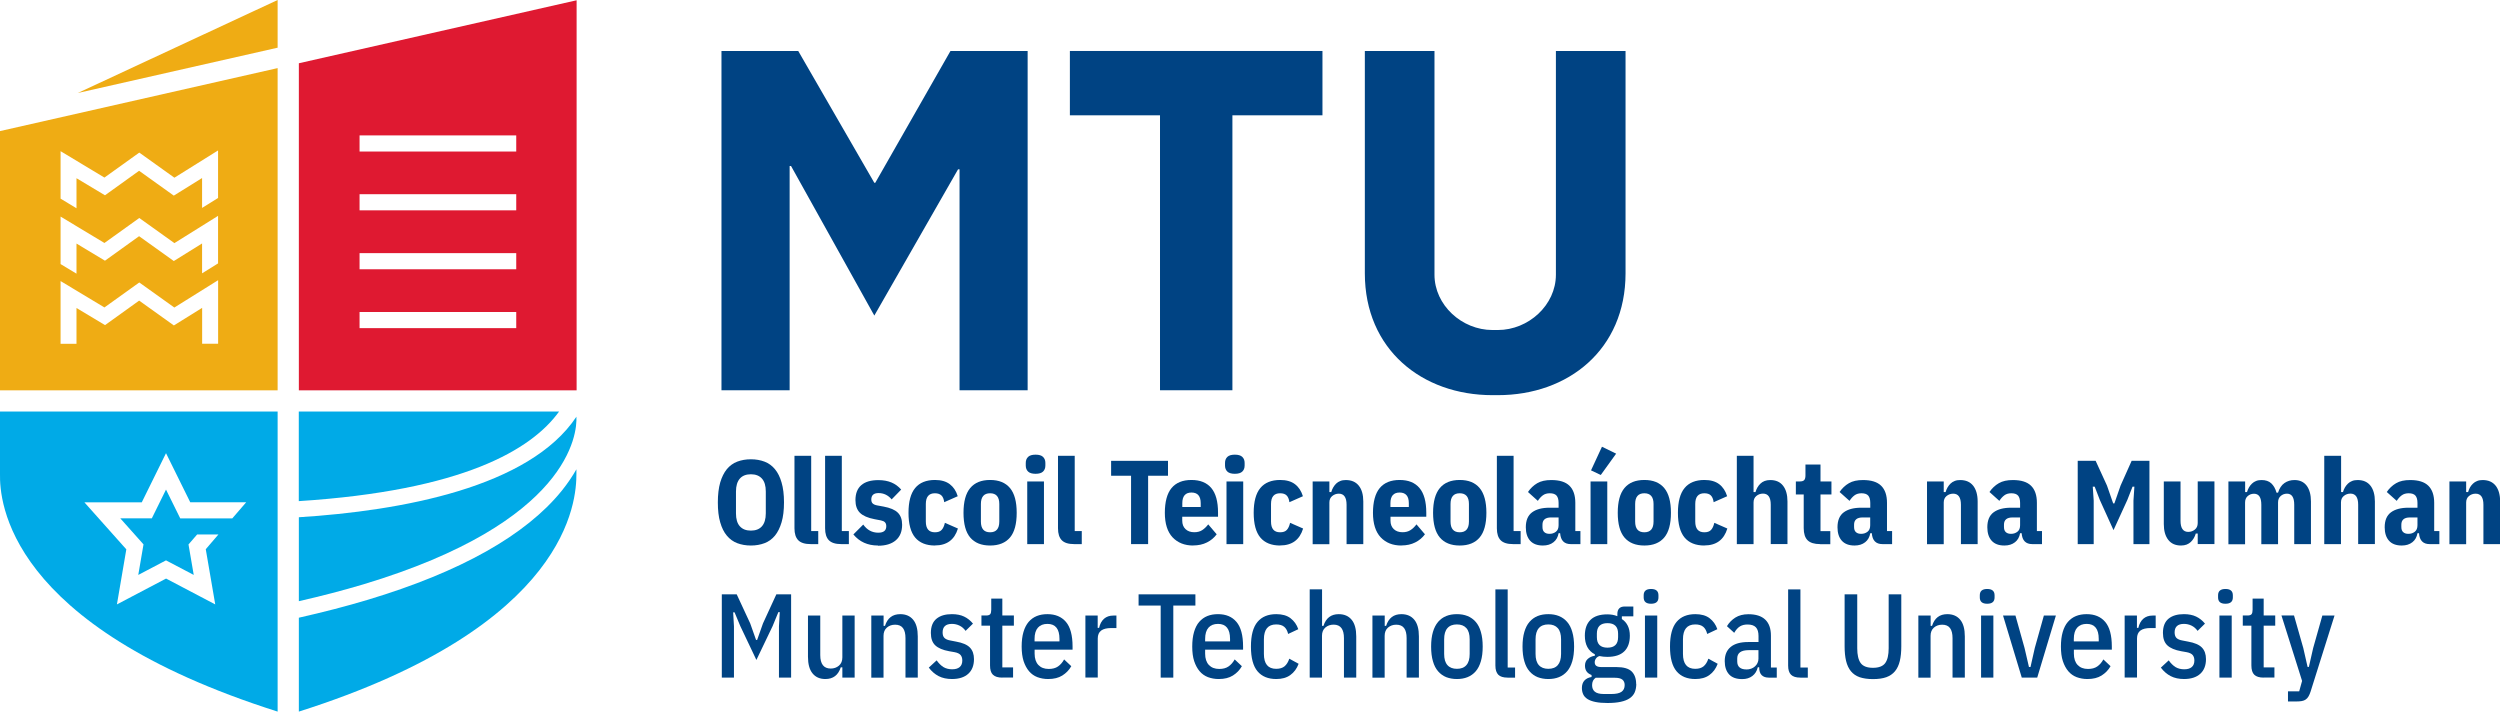 <?xml version="1.0" encoding="UTF-8"?>
<svg id="Layer_2" data-name="Layer 2" xmlns="http://www.w3.org/2000/svg" viewBox="0 0 372.26 105.96">
  <defs>
    <style>
      .cls-1 {
        fill: #df1931;
      }

      .cls-1, .cls-2, .cls-3, .cls-4 {
        stroke-width: 0px;
      }

      .cls-2 {
        fill: #efac14;
      }

      .cls-3 {
        fill: #00aae7;
      }

      .cls-4 {
        fill: #004383;
      }
    </style>
  </defs>
  <g id="Layer_1-2" data-name="Layer 1">
    <path class="cls-3" d="M85.83,62.05c-6.98,10.53-26.08,14.01-41.33,14.97v12.5c3.38-.77,6.6-1.61,9.58-2.5,30.8-9.26,31.88-22.47,31.75-24.97"/>
    <path class="cls-3" d="M83.25,61.28h-38.76v13.34c24.42-1.57,34.65-7.64,38.76-13.34"/>
    <path class="cls-3" d="M85.83,69.88c-.57,1.01-1.28,2.07-2.17,3.18-5.37,6.64-15.09,12.1-28.89,16.25-3.19.96-6.65,1.85-10.27,2.67v13.98c40.38-12.81,41.33-31.5,41.33-35.39v-.69Z"/>
    <path class="cls-3" d="M0,61.28v9.29c-.07,3.96.95,22.58,41.34,35.39v-44.68H0ZM32.05,90l-7.32-3.85-7.32,3.85,1.4-8.2-6.24-7h8.54s3.61-7.32,3.61-7.32l3.61,7.31h8.33l-2.07,2.4h-3.16,0s-4.59,0-4.59,0l-2.12-4.29-2.11,4.28h-4.7s3.46,3.88,3.46,3.88l-.78,4.55,4.13-2.17,4.13,2.17-.78-4.54,1.29-1.49h3.17l-1.89,2.2,1.41,8.21Z"/>
    <path class="cls-1" d="M85.86.04v58.08h-41.36V9.42L85.86.04ZM76.87,37.69h-23.33v2.4h23.33v-2.4ZM76.87,46.46h-23.33v2.4h23.33v-2.4ZM76.87,28.92h-23.33v2.4h23.33v-2.4ZM76.87,20.16h-23.33v2.4h23.33v-2.4Z"/>
    <polygon class="cls-2" points="41.34 0 11.58 13.85 41.34 7.1 41.34 0"/>
    <path class="cls-2" d="M41.34,10.14v47.98H0V19.52l41.34-9.38ZM25.97,45.8l-5.23-3.74-5.19,3.72-6.53-3.93v9.34h2.37v-5.33l4.25,2.55,5.08-3.65,5.17,3.7,4.21-2.62v5.34h2.38v-9.46l-6.5,4.06ZM11.38,26.53l4.25,2.55,5.08-3.65,5.17,3.7,4.21-2.62v4.45l2.38-1.48v-7.08l-6.5,4.06-5.23-3.74-5.19,3.72-6.53-3.93v7.07l2.37,1.43v-4.48ZM11.38,36.26l4.25,2.56,5.08-3.65,5.17,3.7,4.21-2.62v4.45l2.38-1.48v-7.08l-6.5,4.06-5.23-3.74-5.19,3.72-6.53-3.93v7.07l2.37,1.43v-4.49Z"/>
    <polygon class="cls-4" points="142.88 25.21 142.66 25.21 130.19 46.99 117.79 24.72 117.58 24.72 117.58 58.11 107.43 58.11 107.43 7.59 118.86 7.59 130.19 27.22 130.33 27.22 141.53 7.59 153.02 7.59 153.02 58.11 142.88 58.11 142.88 25.21"/>
    <polygon class="cls-4" points="183.51 17.17 183.51 58.11 172.73 58.11 172.73 17.17 159.31 17.17 159.31 7.59 196.92 7.59 196.92 17.17 183.51 17.17"/>
    <path class="cls-4" d="M223.05,58.84c10.48,0,19-6.8,19-18.14V7.59h-10.37v33.31c0,4.54-4.09,8.24-8.64,8.24h-.81c-4.54,0-8.63-3.69-8.63-8.24V7.59h-10.37v33.11c0,11.34,8.52,18.14,19,18.14h.81Z"/>
    <path class="cls-4" d="M111.81,81.23c-.75,0-1.42-.12-2.03-.35-.6-.23-1.12-.6-1.55-1.12-.43-.51-.76-1.18-.99-1.99-.24-.81-.35-1.8-.35-2.96s.12-2.15.35-2.96c.24-.81.57-1.47.99-1.99.43-.51.94-.89,1.55-1.12s1.28-.35,2.03-.35,1.42.12,2.03.35c.6.23,1.12.6,1.55,1.12.43.52.76,1.18.99,1.99.24.81.36,1.8.36,2.96s-.12,2.15-.36,2.96c-.24.81-.57,1.48-.99,1.99-.43.52-.94.89-1.55,1.12-.6.23-1.28.35-2.03.35M111.81,79.01c.71,0,1.26-.21,1.64-.64.38-.43.58-1.07.58-1.93v-3.25c0-.86-.19-1.5-.58-1.93-.39-.43-.93-.64-1.64-.64s-1.26.21-1.64.64c-.38.43-.58,1.07-.58,1.93v3.25c0,.86.19,1.5.58,1.93.39.43.93.64,1.64.64"/>
    <path class="cls-4" d="M120.72,81.02c-.86,0-1.48-.19-1.86-.58-.37-.38-.56-.97-.56-1.77v-10.8h2.49v11.21h1.05v1.94h-1.12Z"/>
    <path class="cls-4" d="M125.28,81.02c-.87,0-1.48-.19-1.86-.58-.37-.38-.56-.97-.56-1.77v-10.8h2.49v11.21h1.05v1.94h-1.12Z"/>
    <path class="cls-4" d="M130.73,81.23c-1.53,0-2.75-.55-3.66-1.65l1.47-1.47c.57.8,1.31,1.21,2.24,1.21.79,0,1.19-.32,1.19-.96,0-.25-.06-.44-.19-.58-.12-.14-.33-.23-.61-.29l-.94-.18c-1.01-.19-1.73-.51-2.18-.95-.45-.45-.67-1.08-.67-1.89,0-.98.29-1.73.87-2.23.58-.5,1.43-.75,2.54-.75.75,0,1.39.12,1.95.35.55.23,1.03.58,1.45,1.06l-1.42,1.46c-.53-.63-1.18-.94-1.95-.94-.72,0-1.08.32-1.08.96,0,.26.07.46.2.58.13.13.34.23.64.29l.98.18c.98.18,1.69.48,2.12.9.43.42.65,1.02.65,1.8,0,1.01-.31,1.78-.94,2.32-.63.54-1.51.81-2.65.81"/>
    <path class="cls-4" d="M139.22,81.23c-1.3,0-2.29-.4-2.95-1.19-.66-.79-.99-2.02-.99-3.68s.33-2.89.99-3.69c.66-.8,1.65-1.2,2.95-1.2.92,0,1.66.21,2.21.63.55.42.95,1.02,1.18,1.79l-2.01.89c-.06-.45-.19-.79-.41-1s-.54-.33-.98-.33c-.9,0-1.35.53-1.35,1.6v2.61c0,1.07.45,1.6,1.35,1.6.45,0,.78-.11,1-.35.22-.23.38-.58.49-1.06l1.94.85c-.51,1.68-1.65,2.52-3.43,2.52"/>
    <path class="cls-4" d="M147.43,81.23c-1.3,0-2.29-.4-2.96-1.19-.67-.79-1-2.02-1-3.68s.33-2.89,1-3.69c.67-.8,1.65-1.2,2.96-1.2s2.29.4,2.96,1.2c.67.8,1,2.03,1,3.69s-.33,2.89-1,3.68c-.67.79-1.66,1.19-2.96,1.19M147.43,79.26c.91,0,1.37-.53,1.37-1.6v-2.61c0-1.07-.46-1.6-1.37-1.6s-1.37.53-1.37,1.6v2.61c0,1.07.46,1.6,1.37,1.6"/>
    <path class="cls-4" d="M154.2,70.55c-.51,0-.88-.11-1.11-.33-.23-.22-.35-.52-.35-.9v-.39c0-.38.12-.68.35-.9.23-.22.6-.33,1.11-.33s.88.11,1.11.33c.23.22.35.52.35.9v.39c0,.38-.12.68-.35.9-.23.22-.6.33-1.11.33M152.96,71.69h2.49v9.33h-2.49v-9.33Z"/>
    <path class="cls-4" d="M159.96,81.02c-.87,0-1.48-.19-1.86-.58-.37-.38-.56-.97-.56-1.77v-10.8h2.49v11.21h1.05v1.94h-1.12Z"/>
    <polygon class="cls-4" points="170.96 70.84 170.96 81.02 168.42 81.02 168.42 70.84 165.45 70.84 165.45 68.62 173.92 68.62 173.92 70.84 170.96 70.84"/>
    <path class="cls-4" d="M177.67,81.23c-1.28,0-2.3-.41-3.07-1.22-.76-.81-1.15-2.03-1.15-3.65s.33-2.89,1-3.69c.67-.8,1.65-1.2,2.96-1.2s2.29.4,2.96,1.2c.67.8,1,2.02,1,3.67v.6h-5.33v.59c0,.52.16.94.48,1.25.32.31.76.47,1.31.47.46,0,.86-.1,1.18-.31.32-.21.62-.49.9-.86l1.26,1.48c-.38.51-.86.92-1.45,1.21-.59.3-1.28.45-2.07.45M177.42,73.34c-.91,0-1.37.53-1.37,1.59v.56h2.74v-.56c0-1.06-.46-1.59-1.37-1.59"/>
    <path class="cls-4" d="M183.87,70.55c-.51,0-.88-.11-1.11-.33-.23-.22-.35-.52-.35-.9v-.39c0-.38.12-.68.35-.9.23-.22.6-.33,1.11-.33s.88.11,1.11.33c.23.22.35.52.35.9v.39c0,.38-.12.68-.35.9-.23.22-.6.33-1.11.33M182.63,71.69h2.49v9.33h-2.49v-9.33Z"/>
    <path class="cls-4" d="M190.62,81.23c-1.3,0-2.29-.4-2.95-1.19-.66-.79-.99-2.02-.99-3.68s.33-2.89.99-3.69c.66-.8,1.65-1.2,2.95-1.2.92,0,1.66.21,2.21.63.55.42.94,1.02,1.18,1.79l-2.01.89c-.06-.45-.2-.79-.41-1-.21-.22-.54-.33-.98-.33-.9,0-1.35.53-1.35,1.6v2.61c0,1.07.45,1.6,1.35,1.6.45,0,.78-.11,1-.35.22-.23.38-.58.49-1.06l1.94.85c-.51,1.68-1.65,2.52-3.43,2.52"/>
    <path class="cls-4" d="M195.46,81.02v-9.33h2.49v1.58h.28c.07-.25.17-.48.29-.69.12-.21.27-.4.44-.57.18-.17.38-.3.62-.39.24-.1.51-.14.82-.14.84,0,1.48.28,1.93.84.45.56.67,1.35.67,2.36v6.34h-2.49v-5.86c0-1.1-.39-1.65-1.15-1.65-.38,0-.71.12-.99.35-.28.23-.42.55-.42.97v6.2h-2.49Z"/>
    <path class="cls-4" d="M208.66,81.23c-1.28,0-2.3-.41-3.07-1.22-.76-.81-1.15-2.03-1.15-3.65s.34-2.89,1.01-3.69c.67-.8,1.65-1.2,2.96-1.2s2.29.4,2.96,1.2c.67.8,1.01,2.02,1.01,3.67v.6h-5.33v.59c0,.52.16.94.48,1.25.32.31.76.47,1.31.47.46,0,.86-.1,1.18-.31.33-.21.62-.49.9-.86l1.26,1.48c-.38.51-.86.92-1.45,1.21-.59.3-1.28.45-2.07.45M208.41,73.34c-.91,0-1.37.53-1.37,1.59v.56h2.74v-.56c0-1.06-.46-1.59-1.37-1.59"/>
    <path class="cls-4" d="M217.36,81.23c-1.3,0-2.29-.4-2.96-1.19-.67-.79-1.01-2.02-1.01-3.68s.34-2.89,1.01-3.69c.67-.8,1.65-1.2,2.96-1.2s2.29.4,2.96,1.2c.67.8,1.01,2.03,1.01,3.69s-.34,2.89-1.01,3.68c-.67.79-1.65,1.19-2.96,1.19M217.36,79.26c.91,0,1.37-.53,1.37-1.6v-2.61c0-1.07-.46-1.6-1.37-1.6s-1.37.53-1.37,1.6v2.61c0,1.07.46,1.6,1.37,1.6"/>
    <path class="cls-4" d="M225.31,81.02c-.86,0-1.48-.19-1.86-.58-.37-.38-.56-.97-.56-1.77v-10.8h2.49v11.21h1.05v1.94h-1.12Z"/>
    <path class="cls-4" d="M233.89,81.02c-.97,0-1.5-.54-1.58-1.62h-.23c-.1.57-.35,1.02-.76,1.34-.41.33-.94.49-1.58.49-.84,0-1.47-.24-1.9-.72-.43-.48-.64-1.15-.64-2,0-1.02.31-1.76.93-2.22.62-.46,1.49-.69,2.6-.69h1.35v-.72c0-.48-.1-.84-.3-1.08-.2-.23-.54-.35-1.01-.35-.41,0-.76.1-1.04.31-.28.21-.52.48-.74.82l-1.47-1.32c.38-.56.84-.99,1.38-1.31.55-.32,1.24-.47,2.1-.47,1.22,0,2.12.28,2.7.85.58.57.87,1.42.87,2.54v4.21h.76v1.94h-1.44ZM230.73,79.49c.37,0,.68-.1.95-.31.27-.21.4-.53.4-.97v-1.16h-1.12c-.85,0-1.28.36-1.28,1.07v.34c0,.36.09.62.28.78.18.17.44.25.77.25"/>
    <path class="cls-4" d="M236.84,71.69h2.49v9.33h-2.49v-9.33ZM238.37,70.73l-1.46-.69,1.63-3.52,2.11,1.03-2.29,3.18Z"/>
    <path class="cls-4" d="M244.85,81.23c-1.3,0-2.29-.4-2.96-1.19-.67-.79-1-2.02-1-3.68s.33-2.89,1-3.69c.67-.8,1.65-1.2,2.96-1.2s2.29.4,2.96,1.2c.67.8,1,2.03,1,3.69s-.33,2.89-1,3.68c-.67.79-1.65,1.19-2.96,1.19M244.85,79.26c.91,0,1.37-.53,1.37-1.6v-2.61c0-1.07-.46-1.6-1.37-1.6s-1.37.53-1.37,1.6v2.61c0,1.07.45,1.6,1.37,1.6"/>
    <path class="cls-4" d="M253.79,81.23c-1.3,0-2.29-.4-2.95-1.19-.66-.79-.99-2.02-.99-3.68s.33-2.89.99-3.69c.66-.8,1.65-1.2,2.95-1.2.92,0,1.66.21,2.21.63.55.42.94,1.02,1.18,1.79l-2.01.89c-.06-.45-.2-.79-.41-1-.21-.22-.54-.33-.98-.33-.9,0-1.35.53-1.35,1.6v2.61c0,1.07.45,1.6,1.35,1.6.45,0,.78-.11,1-.35.22-.23.38-.58.49-1.06l1.94.85c-.51,1.68-1.65,2.52-3.43,2.52"/>
    <path class="cls-4" d="M258.62,67.87h2.49v5.4h.29c.07-.25.17-.48.29-.69.12-.21.27-.4.45-.57.18-.17.38-.3.62-.39s.52-.14.84-.14c.83,0,1.46.28,1.9.84.44.56.66,1.35.66,2.35v6.34h-2.49v-5.86c0-1.1-.39-1.65-1.15-1.65-.38,0-.71.12-.99.35-.28.23-.42.55-.42.97v6.2h-2.49v-13.15Z"/>
    <path class="cls-4" d="M271.02,81.02c-.85,0-1.47-.19-1.86-.57-.38-.38-.58-.98-.58-1.81v-5.01h-1.17v-1.94h.57c.33,0,.56-.07.68-.21.12-.14.18-.37.18-.69v-1.62h2.24v2.52h1.63v1.94h-1.63v5.46h1.46v1.94h-1.51Z"/>
    <path class="cls-4" d="M280.3,81.02c-.97,0-1.5-.54-1.58-1.62h-.23c-.1.57-.35,1.02-.76,1.34-.42.33-.94.49-1.58.49-.84,0-1.47-.24-1.9-.72-.43-.48-.64-1.15-.64-2,0-1.02.31-1.76.93-2.22.62-.46,1.49-.69,2.6-.69h1.35v-.72c0-.48-.1-.84-.3-1.08-.2-.23-.54-.35-1.01-.35-.41,0-.76.1-1.04.31-.28.21-.52.48-.74.82l-1.48-1.32c.38-.56.84-.99,1.39-1.31.54-.32,1.24-.47,2.1-.47,1.22,0,2.12.28,2.7.85.58.57.87,1.42.87,2.54v4.21h.76v1.94h-1.44ZM277.13,79.49c.37,0,.68-.1.95-.31.27-.21.4-.53.4-.97v-1.16h-1.12c-.85,0-1.28.36-1.28,1.07v.34c0,.36.09.62.28.78.18.17.44.25.77.25"/>
    <path class="cls-4" d="M286.94,81.02v-9.33h2.49v1.58h.28c.07-.25.17-.48.29-.69.12-.21.27-.4.44-.57.18-.17.38-.3.62-.39.24-.1.51-.14.82-.14.84,0,1.48.28,1.93.84.44.56.67,1.35.67,2.36v6.34h-2.49v-5.86c0-1.1-.39-1.65-1.15-1.65-.38,0-.71.12-.99.35-.28.23-.42.55-.42.97v6.2h-2.49Z"/>
    <path class="cls-4" d="M302.61,81.02c-.97,0-1.5-.54-1.58-1.62h-.23c-.1.57-.35,1.02-.76,1.34-.42.33-.94.49-1.58.49-.84,0-1.47-.24-1.9-.72-.43-.48-.64-1.15-.64-2,0-1.02.31-1.76.93-2.22.62-.46,1.49-.69,2.6-.69h1.35v-.72c0-.48-.1-.84-.3-1.08-.2-.23-.54-.35-1.01-.35-.42,0-.76.1-1.04.31-.28.21-.52.48-.74.82l-1.47-1.32c.38-.56.84-.99,1.39-1.31.55-.32,1.24-.47,2.1-.47,1.22,0,2.12.28,2.7.85.58.57.87,1.42.87,2.54v4.21h.76v1.94h-1.44ZM299.45,79.49c.37,0,.68-.1.95-.31s.4-.53.4-.97v-1.16h-1.12c-.85,0-1.28.36-1.28,1.07v.34c0,.36.09.62.28.78.18.17.44.25.77.25"/>
    <polygon class="cls-4" points="317.68 74.55 317.82 72.47 317.54 72.47 316.77 74.44 314.71 78.94 312.67 74.44 311.91 72.47 311.62 72.47 311.76 74.55 311.76 81.02 309.38 81.02 309.38 68.62 312.05 68.62 313.74 72.31 314.66 74.96 314.84 74.96 315.76 72.31 317.41 68.62 320.06 68.62 320.06 81.02 317.68 81.02 317.68 74.55"/>
    <path class="cls-4" d="M327.24,79.44h-.28c-.07.25-.17.48-.29.69-.12.21-.28.4-.45.57-.18.16-.38.3-.62.39-.24.09-.52.14-.84.14-.83,0-1.46-.28-1.9-.85-.44-.56-.66-1.35-.66-2.35v-6.34h2.49v5.86c0,1.1.39,1.65,1.15,1.65.38,0,.71-.12.99-.35.28-.23.42-.55.42-.97v-6.2h2.49v9.33h-2.49v-1.58Z"/>
    <path class="cls-4" d="M331.82,81.02v-9.33h2.49v1.58h.28c.07-.25.17-.48.29-.69.12-.21.27-.4.45-.57.17-.17.38-.3.61-.39.24-.1.51-.14.82-.14.6,0,1.08.16,1.44.49.35.33.62.79.78,1.39h.23c.2-.65.52-1.13.95-1.43.43-.3.93-.45,1.5-.45.79,0,1.4.29,1.82.85.42.57.63,1.35.63,2.35v6.34h-2.49v-5.86c0-1.1-.36-1.65-1.08-1.65-.37,0-.68.12-.94.35-.26.23-.39.55-.39.97v6.2h-2.49v-5.86c0-1.1-.36-1.65-1.09-1.65-.37,0-.68.12-.94.35-.26.23-.39.55-.39.97v6.2h-2.49Z"/>
    <path class="cls-4" d="M346.11,67.87h2.49v5.4h.28c.07-.25.17-.48.29-.69.12-.21.28-.4.45-.57.18-.17.38-.3.62-.39.24-.1.52-.14.83-.14.83,0,1.46.28,1.9.84.44.56.66,1.35.66,2.35v6.34h-2.49v-5.86c0-1.1-.39-1.65-1.15-1.65-.38,0-.71.12-.99.35-.28.23-.42.55-.42.97v6.2h-2.49v-13.15Z"/>
    <path class="cls-4" d="M361.78,81.02c-.97,0-1.5-.54-1.58-1.62h-.23c-.1.57-.35,1.02-.76,1.34-.42.33-.94.49-1.58.49-.84,0-1.48-.24-1.9-.72-.43-.48-.64-1.15-.64-2,0-1.02.31-1.76.93-2.22.62-.46,1.49-.69,2.6-.69h1.35v-.72c0-.48-.1-.84-.3-1.08-.2-.23-.54-.35-1.01-.35-.41,0-.76.1-1.04.31-.28.21-.52.48-.74.82l-1.48-1.32c.38-.56.84-.99,1.39-1.31.54-.32,1.24-.47,2.1-.47,1.22,0,2.12.28,2.7.85.58.57.87,1.42.87,2.54v4.21h.77v1.94h-1.44ZM358.62,79.49c.37,0,.69-.1.95-.31.27-.21.4-.53.4-.97v-1.16h-1.12c-.85,0-1.28.36-1.28,1.07v.34c0,.36.09.62.28.78.18.17.44.25.77.25"/>
    <path class="cls-4" d="M364.73,81.02v-9.33h2.49v1.58h.29c.07-.25.17-.48.28-.69.12-.21.27-.4.45-.57.18-.17.38-.3.62-.39.24-.1.51-.14.82-.14.84,0,1.48.28,1.93.84.44.56.67,1.35.67,2.36v6.34h-2.49v-5.86c0-1.1-.39-1.65-1.16-1.65-.38,0-.71.12-.99.35-.28.23-.42.55-.42.97v6.2h-2.49Z"/>
    <polygon class="cls-4" points="115.99 93.26 116.11 91.15 115.9 91.15 115.05 93.22 112.63 98.27 110.23 93.22 109.38 91.18 109.17 91.18 109.29 93.26 109.29 100.9 107.48 100.9 107.48 88.5 109.7 88.5 111.71 92.83 112.58 95.29 112.74 95.29 113.61 92.83 115.6 88.5 117.8 88.5 117.8 100.9 115.99 100.9 115.99 93.26"/>
    <path class="cls-4" d="M125.42,99.37h-.23c-.37,1.16-1.13,1.74-2.29,1.74-.82,0-1.46-.28-1.91-.84-.46-.56-.68-1.39-.68-2.48v-6.13h1.83v5.88c0,1.34.52,2.01,1.56,2.01.47,0,.88-.14,1.22-.43.34-.29.51-.7.51-1.22v-6.24h1.83v9.24h-1.83v-1.53Z"/>
    <path class="cls-4" d="M129.74,100.9v-9.24h1.83v1.53h.21c.37-1.16,1.12-1.74,2.27-1.74.83,0,1.47.28,1.93.84.46.56.68,1.39.68,2.48v6.13h-1.83v-5.88c0-.65-.12-1.15-.37-1.49-.25-.34-.64-.51-1.17-.51-.49,0-.89.14-1.23.43-.33.29-.5.7-.5,1.22v6.24h-1.83Z"/>
    <path class="cls-4" d="M141.77,101.11c-.77,0-1.44-.14-2-.43-.56-.29-1.05-.71-1.47-1.27l1.17-1.08c.31.44.65.77,1.01,1,.37.22.8.33,1.3.33s.86-.11,1.12-.33c.26-.22.39-.55.39-.98,0-.33-.08-.6-.25-.81-.17-.2-.47-.35-.91-.43l-.8-.14c-.94-.17-1.62-.46-2.06-.87s-.66-1.03-.66-1.85c0-.96.28-1.66.84-2.12.56-.46,1.32-.68,2.29-.68.71,0,1.32.12,1.82.36.5.24.94.59,1.32,1.05l-1.1,1.08c-.25-.35-.55-.61-.9-.78-.35-.17-.73-.26-1.13-.26-.93,0-1.39.43-1.39,1.27,0,.37.09.65.28.83.19.18.49.31.91.38l.82.16c.96.17,1.64.46,2.05.88s.61,1,.61,1.73c0,.93-.28,1.66-.85,2.18-.57.52-1.38.78-2.43.78"/>
    <path class="cls-4" d="M149.25,100.9c-.64,0-1.1-.14-1.4-.43s-.43-.75-.43-1.39v-5.92h-1.28v-1.51h.71c.29,0,.49-.07.6-.2.1-.14.15-.35.15-.65v-1.67h1.65v2.52h1.72v1.51h-1.72v6.22h1.6v1.51h-1.6Z"/>
    <path class="cls-4" d="M156.07,101.11c-.58,0-1.11-.1-1.6-.28-.49-.19-.9-.48-1.24-.88-.34-.4-.61-.9-.81-1.5-.19-.6-.29-1.33-.29-2.17s.09-1.57.27-2.18c.18-.61.44-1.11.77-1.5.34-.39.74-.68,1.21-.87.47-.19,1-.28,1.59-.28,1.17,0,2.09.38,2.75,1.15.66.77.99,2,.99,3.68v.46h-5.65v.59c0,.73.19,1.3.56,1.69.37.39.88.59,1.54.59.56,0,1.02-.12,1.38-.37.36-.25.67-.6.91-1.05l1.07,1.01c-.33.58-.78,1.04-1.34,1.39-.56.35-1.26.52-2.09.52M155.97,92.9c-.62,0-1.09.19-1.42.56-.33.37-.5.93-.5,1.68v.37h3.71v-.37c0-1.49-.6-2.24-1.79-2.24"/>
    <path class="cls-4" d="M161.62,100.9v-9.24h1.83v1.83h.21c.13-.59.38-1.04.74-1.36.36-.31.82-.47,1.38-.47h.46v1.86h-.78c-.65,0-1.15.12-1.49.37-.34.25-.51.65-.51,1.19v5.81h-1.83Z"/>
    <polygon class="cls-4" points="174.71 90.17 174.71 100.9 172.83 100.9 172.83 90.17 169.54 90.17 169.54 88.5 178 88.5 178 90.17 174.71 90.17"/>
    <path class="cls-4" d="M181.47,101.11c-.58,0-1.11-.1-1.6-.28-.49-.19-.9-.48-1.24-.88-.34-.4-.61-.9-.81-1.5-.2-.6-.29-1.33-.29-2.17s.09-1.57.27-2.18c.18-.61.43-1.11.77-1.5.34-.39.74-.68,1.21-.87.47-.19,1-.28,1.59-.28,1.17,0,2.09.38,2.74,1.15.66.77.99,2,.99,3.68v.46h-5.65v.59c0,.73.19,1.3.56,1.69.37.39.88.59,1.54.59.56,0,1.02-.12,1.38-.37.36-.25.67-.6.92-1.05l1.07,1.01c-.33.58-.78,1.04-1.34,1.39-.56.35-1.26.52-2.09.52M181.37,92.9c-.62,0-1.09.19-1.42.56-.33.37-.5.93-.5,1.68v.37h3.71v-.37c0-1.49-.6-2.24-1.79-2.24"/>
    <path class="cls-4" d="M190.04,101.11c-1.21,0-2.14-.38-2.79-1.15-.65-.77-.98-1.99-.98-3.68s.33-2.91.98-3.68c.65-.77,1.58-1.15,2.79-1.15.89,0,1.6.2,2.13.61.53.41.92.95,1.15,1.63l-1.51.71c-.11-.46-.3-.82-.58-1.06-.28-.24-.68-.36-1.2-.36-1.22,0-1.83.74-1.83,2.22v2.17c0,1.48.61,2.22,1.83,2.22.53,0,.95-.13,1.25-.38.3-.26.54-.63.7-1.13l1.39.76c-.27.72-.68,1.28-1.24,1.68-.55.4-1.25.59-2.1.59"/>
    <path class="cls-4" d="M195.03,87.75h1.83v5.44h.21c.37-1.16,1.13-1.74,2.27-1.74.83,0,1.47.28,1.93.84.46.56.68,1.39.68,2.48v6.13h-1.83v-5.88c0-.65-.12-1.15-.37-1.49-.25-.34-.64-.52-1.17-.52-.49,0-.89.15-1.23.43-.33.29-.5.7-.5,1.22v6.24h-1.83v-13.15Z"/>
    <path class="cls-4" d="M204.36,100.9v-9.24h1.83v1.53h.21c.37-1.16,1.12-1.74,2.27-1.74.83,0,1.47.28,1.93.84.46.56.68,1.39.68,2.48v6.13h-1.83v-5.88c0-.65-.12-1.15-.37-1.49-.25-.34-.64-.51-1.17-.51-.49,0-.89.14-1.23.43-.33.29-.5.7-.5,1.22v6.24h-1.83Z"/>
    <path class="cls-4" d="M216.94,101.11c-.59,0-1.12-.1-1.59-.28-.47-.19-.87-.48-1.21-.87-.34-.39-.6-.89-.77-1.5-.18-.61-.27-1.34-.27-2.18s.09-1.57.27-2.18c.18-.61.44-1.11.77-1.5.34-.39.74-.68,1.21-.87.47-.19,1-.28,1.59-.28s1.11.09,1.58.28c.47.19.88.48,1.22.87.34.39.6.89.77,1.5.18.61.27,1.33.27,2.18s-.09,1.57-.27,2.18c-.18.61-.43,1.11-.77,1.5-.34.39-.74.68-1.22.87-.47.19-1,.28-1.58.28M216.94,99.59c.62,0,1.09-.18,1.41-.55.33-.37.49-.92.49-1.67v-2.17c0-.75-.16-1.3-.49-1.67-.33-.37-.8-.55-1.41-.55s-1.09.18-1.41.55c-.33.37-.49.92-.49,1.67v2.17c0,.75.16,1.3.49,1.67s.8.55,1.41.55"/>
    <path class="cls-4" d="M224.49,100.9c-.64,0-1.1-.14-1.39-.43-.28-.29-.43-.74-.43-1.36v-11.35h1.83v11.64h1.1v1.51h-1.12Z"/>
    <path class="cls-4" d="M230.55,101.11c-.59,0-1.12-.1-1.59-.28-.47-.19-.87-.48-1.21-.87-.34-.39-.6-.89-.77-1.5-.18-.61-.27-1.34-.27-2.18s.09-1.57.27-2.18c.18-.61.43-1.11.77-1.5.34-.39.74-.68,1.21-.87.47-.19,1-.28,1.59-.28s1.11.09,1.58.28c.47.19.88.48,1.22.87.34.39.6.89.77,1.5.18.61.27,1.33.27,2.18s-.09,1.57-.27,2.18c-.18.61-.43,1.11-.77,1.5-.34.39-.74.68-1.22.87-.47.19-1,.28-1.58.28M230.55,99.59c.62,0,1.09-.18,1.41-.55.32-.37.49-.92.49-1.67v-2.17c0-.75-.16-1.3-.49-1.67-.33-.37-.8-.55-1.41-.55s-1.09.18-1.41.55c-.33.37-.49.92-.49,1.67v2.17c0,.75.16,1.3.49,1.67.33.37.8.55,1.41.55"/>
    <path class="cls-4" d="M243.65,101.82c0,.48-.08.9-.23,1.26-.15.35-.4.65-.75.89-.34.24-.79.41-1.33.53-.54.12-1.2.18-1.98.18-.7,0-1.29-.05-1.78-.15-.49-.1-.88-.24-1.18-.43-.3-.19-.52-.42-.65-.7-.13-.28-.2-.59-.2-.95,0-.47.13-.85.38-1.12.26-.28.61-.45,1.06-.52v-.3c-.33-.12-.58-.3-.74-.53s-.24-.52-.24-.85c0-.42.13-.75.4-1,.27-.25.62-.42,1.07-.49v-.21c-.99-.51-1.49-1.44-1.49-2.78,0-1.02.28-1.8.84-2.35.56-.55,1.4-.82,2.51-.82.55,0,1.04.09,1.49.27v-.3c0-.76.37-1.14,1.1-1.14h1.28v1.46h-1.71v.41c.38.24.67.57.88.99.21.42.31.92.31,1.49,0,1.02-.28,1.8-.84,2.34-.56.54-1.4.81-2.51.81-.21,0-.42-.01-.61-.03-.2-.02-.38-.05-.56-.09-.24.07-.41.19-.53.37-.12.17-.18.36-.18.56,0,.24.08.42.24.53.16.12.42.18.79.18h2.22c1.05,0,1.8.22,2.25.65.44.44.67,1.06.67,1.88M241.92,102c0-.34-.11-.61-.34-.8-.23-.19-.61-.28-1.14-.28h-2.84c-.36.25-.53.61-.53,1.1,0,.42.13.74.4.97.27.23.72.35,1.36.35h1.1c.7,0,1.21-.11,1.52-.33.31-.22.47-.55.47-1M239.36,96.44c1.05,0,1.58-.52,1.58-1.56v-.53c0-1.04-.53-1.56-1.58-1.56s-1.58.52-1.58,1.56v.53c0,1.04.53,1.56,1.58,1.56"/>
    <path class="cls-4" d="M245.85,89.9c-.73,0-1.1-.31-1.1-.94v-.32c0-.63.37-.94,1.1-.94s1.1.31,1.1.94v.32c0,.63-.37.94-1.1.94M244.94,91.66h1.83v9.24h-1.83v-9.24Z"/>
    <path class="cls-4" d="M252.44,101.11c-1.21,0-2.14-.38-2.79-1.15-.65-.77-.98-1.99-.98-3.68s.33-2.91.98-3.68c.65-.77,1.58-1.15,2.79-1.15.89,0,1.6.2,2.13.61.53.41.92.95,1.15,1.63l-1.51.71c-.11-.46-.3-.82-.58-1.06-.28-.24-.68-.36-1.2-.36-1.22,0-1.83.74-1.83,2.22v2.17c0,1.48.61,2.22,1.83,2.22.53,0,.95-.13,1.25-.38.3-.26.54-.63.7-1.13l1.39.76c-.27.72-.68,1.28-1.24,1.68-.55.4-1.25.59-2.1.59"/>
    <path class="cls-4" d="M263.37,100.9c-.45,0-.8-.12-1.05-.37-.25-.25-.37-.64-.37-1.17h-.21c-.13.56-.4.99-.81,1.3-.41.31-.91.46-1.5.46-.88,0-1.53-.23-1.96-.7-.43-.47-.65-1.13-.65-1.98,0-.92.3-1.63.89-2.11.59-.49,1.46-.73,2.61-.73h1.53v-.89c0-.59-.13-1.03-.39-1.3-.26-.28-.68-.42-1.24-.42-.44,0-.82.09-1.13.28-.31.19-.6.51-.86.96l-1.08-.99c.31-.52.73-.95,1.25-1.28.53-.33,1.17-.5,1.95-.5,1.11,0,1.95.27,2.51.81.56.54.84,1.33.84,2.37v4.76h.87v1.51h-1.17ZM260.03,99.69c.26,0,.5-.04.72-.12.22-.08.41-.19.57-.34.16-.14.29-.31.38-.51.1-.2.14-.41.14-.63v-1.28h-1.44c-1.15,0-1.72.41-1.72,1.24v.43c0,.41.12.72.36.91.24.2.57.29.99.29"/>
    <path class="cls-4" d="M268.08,100.9c-.64,0-1.1-.14-1.39-.43-.29-.29-.43-.74-.43-1.36v-11.35h1.83v11.64h1.1v1.51h-1.12Z"/>
    <path class="cls-4" d="M276.55,88.5v8.03c0,.99.17,1.73.51,2.2.34.47.95.71,1.83.71s1.49-.24,1.83-.71c.34-.47.51-1.21.51-2.2v-8.03h1.88v7.73c0,.84-.07,1.57-.22,2.19s-.39,1.13-.72,1.53c-.33.4-.77.7-1.3.89-.54.19-1.2.28-1.98.28s-1.44-.1-1.98-.28c-.54-.19-.97-.49-1.3-.89-.33-.4-.57-.91-.72-1.53-.15-.62-.22-1.35-.22-2.19v-7.73h1.88Z"/>
    <path class="cls-4" d="M285.65,100.9v-9.24h1.83v1.53h.21c.37-1.16,1.13-1.74,2.27-1.74.83,0,1.47.28,1.93.84.46.56.68,1.39.68,2.48v6.13h-1.83v-5.88c0-.65-.12-1.15-.37-1.49-.25-.34-.64-.51-1.17-.51-.49,0-.89.14-1.23.43-.33.29-.5.7-.5,1.22v6.24h-1.83Z"/>
    <path class="cls-4" d="M295.9,89.9c-.73,0-1.1-.31-1.1-.94v-.32c0-.63.37-.94,1.1-.94s1.1.31,1.1.94v.32c0,.63-.37.94-1.1.94M294.99,91.66h1.83v9.24h-1.83v-9.24Z"/>
    <polygon class="cls-4" points="301.05 100.9 298.26 91.66 300.11 91.66 301.46 96.48 302.12 99.32 302.35 99.32 302.99 96.48 304.34 91.66 306.13 91.66 303.35 100.9 301.05 100.9"/>
    <path class="cls-4" d="M310.82,101.11c-.58,0-1.11-.1-1.6-.28-.49-.19-.9-.48-1.24-.88-.34-.4-.61-.9-.81-1.5-.2-.6-.29-1.33-.29-2.17s.09-1.57.27-2.18c.18-.61.43-1.11.77-1.5.34-.39.74-.68,1.21-.87.47-.19,1-.28,1.59-.28,1.17,0,2.09.38,2.75,1.15.66.77.99,2,.99,3.68v.46h-5.65v.59c0,.73.19,1.3.56,1.69.37.39.88.59,1.54.59.56,0,1.02-.12,1.38-.37.36-.25.67-.6.91-1.05l1.07,1.01c-.33.58-.78,1.04-1.34,1.39-.56.35-1.26.52-2.09.52M310.72,92.9c-.62,0-1.09.19-1.42.56-.33.37-.5.93-.5,1.68v.37h3.71v-.37c0-1.49-.6-2.24-1.79-2.24"/>
    <path class="cls-4" d="M316.37,100.9v-9.24h1.83v1.83h.21c.13-.59.38-1.04.74-1.36.36-.31.82-.47,1.38-.47h.46v1.86h-.78c-.65,0-1.15.12-1.49.37-.34.25-.51.65-.51,1.19v5.81h-1.83Z"/>
    <path class="cls-4" d="M325.23,101.11c-.77,0-1.44-.14-2-.43-.56-.29-1.05-.71-1.47-1.27l1.17-1.08c.31.44.65.77,1.01,1,.37.22.8.33,1.3.33s.86-.11,1.12-.33c.26-.22.39-.55.39-.98,0-.33-.08-.6-.25-.81-.17-.2-.47-.35-.91-.43l-.8-.14c-.94-.17-1.62-.46-2.06-.87-.44-.41-.66-1.03-.66-1.85,0-.96.28-1.66.83-2.12.56-.46,1.32-.68,2.29-.68.71,0,1.32.12,1.82.36.5.24.94.59,1.32,1.05l-1.1,1.08c-.25-.35-.55-.61-.9-.78-.35-.17-.73-.26-1.13-.26-.92,0-1.39.43-1.39,1.27,0,.37.1.65.28.83.19.18.49.31.91.38l.82.16c.96.17,1.64.46,2.05.88.41.42.61,1,.61,1.73,0,.93-.28,1.66-.85,2.18-.57.52-1.38.78-2.43.78"/>
    <path class="cls-4" d="M331.38,89.9c-.74,0-1.1-.31-1.1-.94v-.32c0-.63.37-.94,1.1-.94s1.1.31,1.1.94v.32c0,.63-.37.94-1.1.94M330.48,91.66h1.83v9.24h-1.83v-9.24Z"/>
    <path class="cls-4" d="M337.07,100.9c-.64,0-1.1-.14-1.4-.43-.29-.28-.43-.75-.43-1.39v-5.92h-1.28v-1.51h.71c.3,0,.49-.07.6-.2.1-.14.15-.35.15-.65v-1.67h1.65v2.52h1.72v1.51h-1.72v6.22h1.6v1.51h-1.6Z"/>
    <path class="cls-4" d="M345.81,91.66h1.81l-3.57,11.34c-.09.28-.2.52-.31.71-.11.19-.25.34-.41.45-.16.11-.35.19-.58.23-.22.04-.49.06-.78.06h-1.28v-1.51h1.67l.43-1.55-3.07-9.74h1.87l1.38,4.85.64,2.81h.19l.64-2.81,1.37-4.85Z"/>
  </g>
</svg>